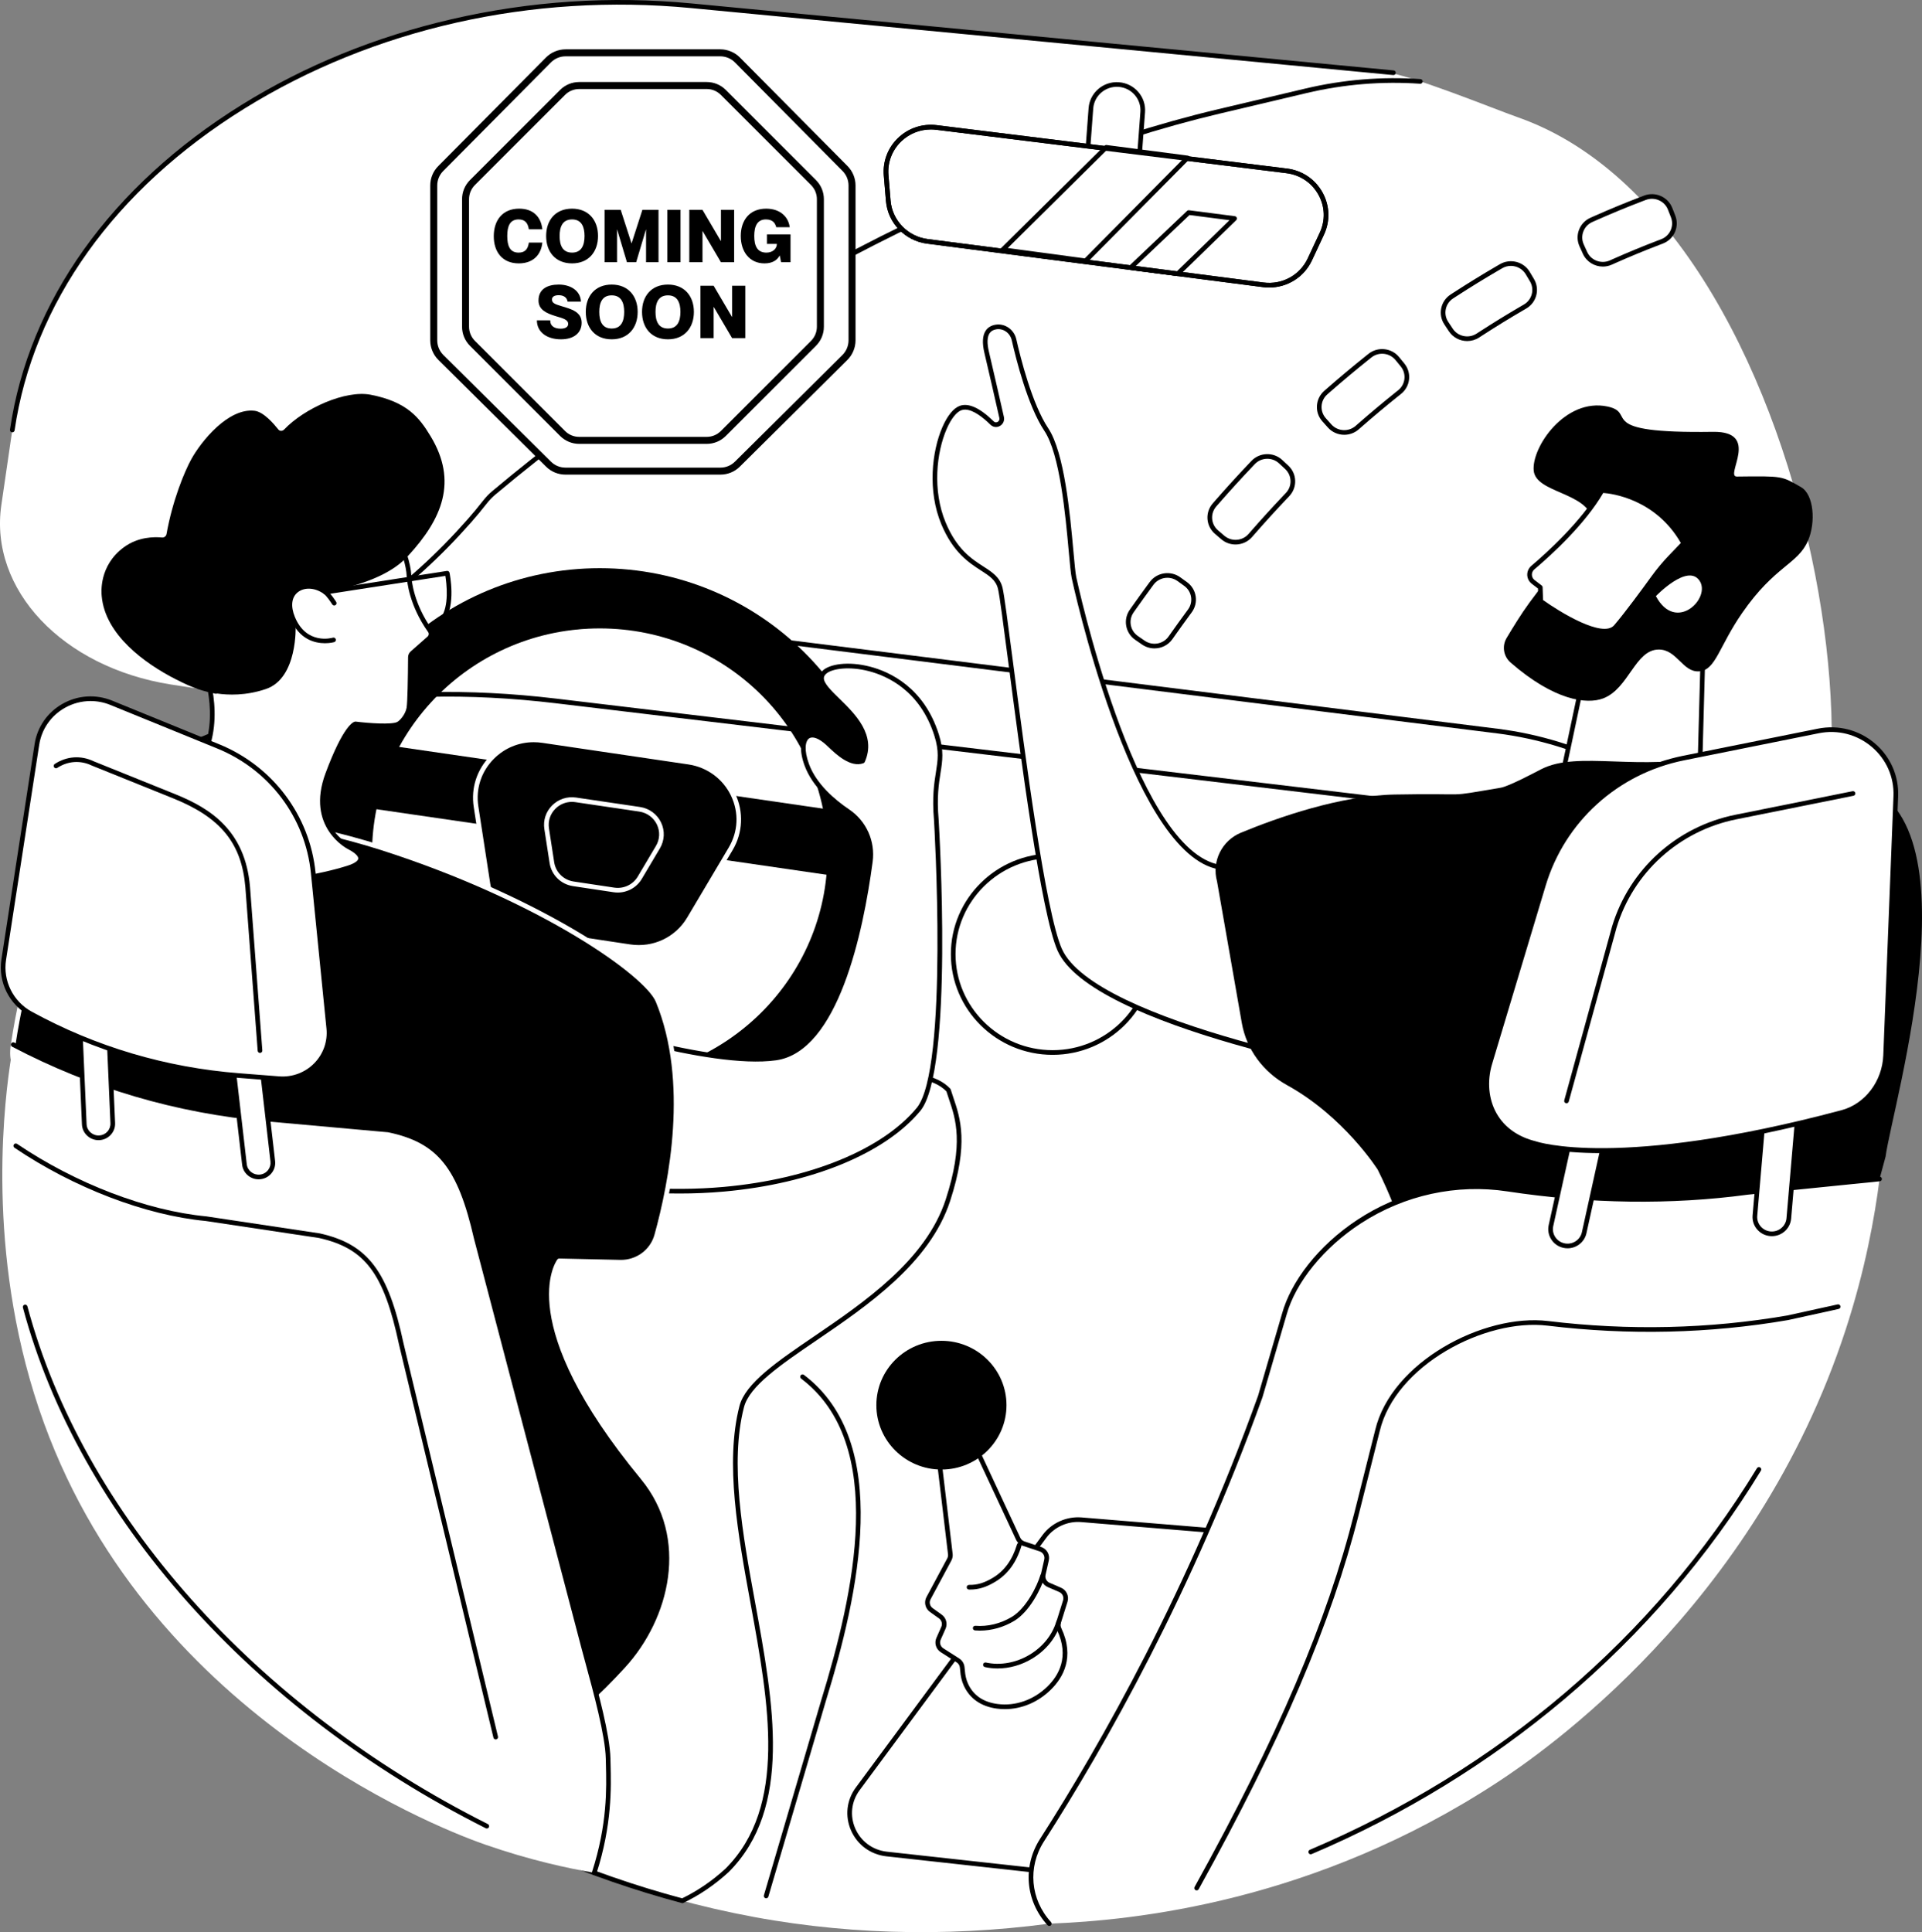 <svg width="1114" height="1120" viewBox="0 0 1114 1120" fill="none" xmlns="http://www.w3.org/2000/svg">
<rect x="0" y="0" width="1114" height="1120" fill="#808080" stroke="none"/>
<path d="M1007.96 536.861L98.88 396.709C36.16 386.741 -6.361 341.659 0.782 292.702L7.122 249.241C29.55 95.513 210.316 -14.821 410.033 3.316L801.255 41.492C817.048 43.033 865.004 62.787 879.954 68.054C1066.16 133.644 1110.13 553.097 1007.96 536.861Z" fill="white"/>
<path d="M7.121 250.591C7.056 250.591 6.991 250.587 6.925 250.576C6.188 250.47 5.676 249.784 5.784 249.045C16.641 174.621 64.373 107.725 140.184 60.682C176.7 38.023 217.562 21.361 261.637 11.157C307.186 0.613 353.944 -2.479 400.602 1.972L807.77 40.816C808.512 40.885 809.057 41.545 808.986 42.287C808.916 43.028 808.275 43.591 807.514 43.503L400.347 4.66C308.249 -4.123 216.365 16.587 141.608 62.976C66.485 109.594 19.196 175.812 8.455 249.436C8.358 250.107 7.781 250.591 7.121 250.591Z" fill="black"/>
<path d="M1040.38 541.017C1030.71 541.017 1019.97 540.136 1007.75 538.194L229.31 418.184C215.881 416.113 205.158 407.22 200.628 394.392C196.124 381.639 198.858 368.071 207.943 358.094L208.928 357.017C210.618 355.168 212.609 353.438 214.842 351.876C234.702 337.981 253.114 321.295 271.13 300.867C274.123 297.47 277.062 293.93 279.861 290.344C281.543 288.188 283.364 286.281 285.275 284.679C343.467 235.848 411.426 189.954 481.802 151.953C558.515 110.532 636.082 79.868 706.113 63.277C723.623 59.13 740.458 55.144 756.651 51.316C778.57 46.134 801.003 44.295 823.331 45.843C824.074 45.896 824.636 46.541 824.585 47.284C824.532 48.028 823.879 48.594 823.143 48.537C801.088 47.006 778.926 48.824 757.273 53.944C741.081 57.772 724.245 61.757 706.736 65.904C572.198 97.776 411.367 182.399 287.01 286.746C285.245 288.228 283.555 289.997 281.988 292.004C279.156 295.633 276.185 299.216 273.155 302.652C254.995 323.243 236.427 340.069 216.39 354.088C214.318 355.537 212.478 357.135 210.92 358.839L209.94 359.911C201.534 369.14 199.005 381.693 203.173 393.493C207.368 405.365 217.291 413.599 229.721 415.515L1008.17 535.527C1050.66 542.28 1074.98 536.02 1098.43 524.544C1099.1 524.214 1099.91 524.493 1100.24 525.164C1100.56 525.834 1100.29 526.642 1099.62 526.97C1082.47 535.359 1064.88 541.017 1040.38 541.017Z" fill="black"/>
<path d="M708.726 311.526L705.091 308.414C700.37 304.374 699.855 297.311 703.939 292.641L705.511 290.843C711.746 283.713 718.187 276.639 724.653 269.82L726.296 268.086C730.567 263.582 737.72 263.355 742.273 267.581L745.777 270.833C750.33 275.059 750.558 282.136 746.287 286.641L744.643 288.375C738.427 294.931 732.236 301.732 726.24 308.588L724.668 310.386C720.584 315.056 713.446 315.567 708.726 311.526ZM770.652 246.891L767.47 243.33C763.334 238.703 763.773 231.635 768.449 227.544L770.249 225.969C777.399 219.712 784.756 213.552 792.113 207.658L793.98 206.162C798.832 202.277 805.949 203.018 809.877 207.818L812.9 211.515C816.828 216.315 816.079 223.357 811.227 227.243L809.36 228.739C802.31 234.385 795.26 240.288 788.406 246.285L786.607 247.86C781.931 251.951 774.788 251.518 770.652 246.891ZM840.914 191.27L838.282 187.292C834.862 182.125 836.324 175.194 841.546 171.81L843.557 170.507C851.562 165.321 859.762 160.278 867.928 155.517L869.998 154.31C875.376 151.174 882.305 152.946 885.474 158.267L887.913 162.364C891.082 167.685 889.292 174.541 883.914 177.676L881.843 178.882C874.048 183.427 866.217 188.244 858.571 193.197L856.561 194.498C851.339 197.883 844.334 196.437 840.914 191.27ZM918.69 146.559L916.721 142.222C914.164 136.587 916.707 129.968 922.402 127.438L924.594 126.465C933.406 122.548 942.342 118.855 951.157 115.488L953.398 114.631C959.22 112.406 965.764 115.273 968.013 121.034L969.744 125.47C971.993 131.232 969.096 137.706 963.273 139.931L961.031 140.788C952.672 143.981 944.191 147.486 935.823 151.204L933.632 152.178C927.938 154.709 921.248 152.193 918.69 146.559Z" fill="white"/>
<path d="M716.113 315.596C713.181 315.596 710.235 314.595 707.848 312.551L704.214 309.441C701.652 307.248 700.109 304.198 699.867 300.853C699.626 297.514 700.712 294.282 702.924 291.751L704.495 289.954C710.756 282.795 717.209 275.708 723.674 268.89L725.318 267.157C730.091 262.127 738.106 261.872 743.193 266.59L746.697 269.844C749.165 272.136 750.584 275.243 750.692 278.594C750.799 281.942 749.582 285.129 747.268 287.571L745.625 289.303C739.428 295.839 733.249 302.626 727.258 309.476L725.686 311.275C723.189 314.131 719.66 315.596 716.113 315.596ZM734.545 265.907C731.887 265.907 729.236 266.95 727.278 269.015L725.634 270.749C719.193 277.541 712.765 284.601 706.529 291.732L704.957 293.529C703.224 295.513 702.373 298.044 702.561 300.657C702.751 303.277 703.962 305.668 705.971 307.389L709.605 310.499C713.757 314.054 720.062 313.608 723.653 309.497L725.225 307.699C731.24 300.821 737.444 294.007 743.666 287.445L745.309 285.713C747.123 283.798 748.077 281.3 747.993 278.679C747.909 276.056 746.796 273.621 744.859 271.824L741.356 268.57C739.437 266.789 736.988 265.907 734.545 265.907ZM779.128 252.009C775.628 252.009 772.143 250.584 769.647 247.792C769.647 247.791 769.646 247.791 769.646 247.791L766.464 244.229C764.224 241.724 763.103 238.502 763.309 235.161C763.513 231.813 765.024 228.748 767.563 226.527L769.363 224.952C776.503 218.703 783.872 212.53 791.27 206.606L793.138 205.109C798.555 200.768 806.534 201.599 810.923 206.964L813.947 210.659C816.074 213.259 817.052 216.523 816.701 219.851C816.351 223.188 814.706 226.187 812.073 228.297L810.206 229.792C803.159 235.437 796.124 241.329 789.297 247.302L787.497 248.876C785.097 250.976 782.107 252.009 779.128 252.009ZM771.659 245.991C775.3 250.06 781.605 250.442 785.72 246.843L787.519 245.268C794.375 239.27 801.44 233.353 808.518 227.685L810.385 226.19C812.452 224.535 813.741 222.182 814.015 219.568C814.29 216.964 813.523 214.407 811.857 212.37L808.833 208.675C805.376 204.451 799.094 203.797 794.826 207.216L792.958 208.713C785.592 214.614 778.252 220.761 771.14 226.986L769.341 228.561C767.349 230.303 766.165 232.705 766.005 235.327C765.844 237.943 766.722 240.467 768.478 242.431L771.659 245.991ZM850.392 197.672C846.265 197.673 842.216 195.68 839.79 192.014L837.157 188.037C835.307 185.243 834.666 181.901 835.348 178.629C836.034 175.339 837.975 172.516 840.813 170.677L842.824 169.374C850.853 164.173 859.07 159.119 867.249 154.349L869.32 153.142C875.327 149.639 883.095 151.63 886.636 157.575L889.075 161.672C890.788 164.548 891.271 167.913 890.435 171.148C889.593 174.405 887.519 177.137 884.596 178.842L882.526 180.048C874.762 184.574 866.95 189.379 859.307 194.33L857.297 195.632C855.166 197.013 852.766 197.672 850.392 197.672ZM875.723 154.114C874.004 154.114 872.265 154.553 870.68 155.477L868.61 156.684C860.466 161.431 852.285 166.464 844.292 171.641L842.281 172.944C840.053 174.388 838.529 176.603 837.991 179.182C837.457 181.743 837.96 184.359 839.41 186.548L842.041 190.525C845.048 195.069 851.23 196.342 855.827 193.368L857.837 192.066C865.515 187.091 873.365 182.264 881.164 177.717L883.234 176.511C885.531 175.171 887.16 173.027 887.819 170.474C888.475 167.942 888.097 165.308 886.754 163.056L884.315 158.959C882.462 155.846 879.135 154.114 875.723 154.114ZM929.025 154.509C924.192 154.509 919.569 151.755 917.463 147.116L915.495 142.779C914.113 139.738 914.006 136.346 915.193 133.225C916.389 130.076 918.756 127.582 921.856 126.204L924.047 125.23C932.888 121.301 941.848 117.598 950.677 114.225L952.918 113.37C959.421 110.885 966.759 114.103 969.273 120.544L971.005 124.978C972.218 128.088 972.141 131.481 970.79 134.533C969.426 137.616 966.928 139.98 963.758 141.193L961.515 142.05C953.199 145.226 944.74 148.721 936.374 152.438L934.183 153.412C932.507 154.156 930.751 154.509 929.025 154.509ZM919.921 146.001C922.171 150.952 928.077 153.174 933.086 150.944L935.276 149.97C943.686 146.234 952.19 142.72 960.551 139.527L962.792 138.669C965.286 137.717 967.249 135.859 968.322 133.439C969.379 131.05 969.438 128.394 968.489 125.961L966.757 121.526C964.78 116.459 959.001 113.931 953.882 115.893L951.64 116.749C942.857 120.105 933.942 123.789 925.144 127.699L922.953 128.673C920.516 129.755 918.655 131.714 917.717 134.185C916.788 136.627 916.873 139.284 917.953 141.664L919.921 146.001Z" fill="black"/>
<path d="M662.694 372.455L658.752 369.735C653.632 366.202 652.376 359.231 655.947 354.165L657.321 352.215C660.154 348.197 663.093 344.112 666.06 340.071L667.471 338.149C671.14 333.151 678.208 332.043 683.259 335.673L687.147 338.467C692.198 342.096 693.318 349.09 689.65 354.087L688.237 356.011C685.374 359.911 682.537 363.854 679.805 367.729L678.43 369.679C674.86 374.746 667.814 375.988 662.694 372.455Z" fill="white"/>
<path d="M669.144 375.811C666.648 375.811 664.128 375.084 661.93 373.567L657.987 370.847C655.206 368.929 653.35 366.05 652.76 362.743C652.174 359.452 652.915 356.129 654.847 353.387L656.221 351.437C659.039 347.44 661.983 343.348 664.975 339.273L666.387 337.349C670.485 331.765 678.41 330.523 684.049 334.574L687.938 337.371C690.681 339.341 692.48 342.253 693.007 345.569C693.532 348.872 692.726 352.182 690.74 354.886L689.328 356.81C686.489 360.678 683.657 364.614 680.911 368.507L679.537 370.457C677.08 373.943 673.142 375.811 669.144 375.811ZM663.464 371.344C667.966 374.455 674.188 373.359 677.33 368.902L678.703 366.952C681.459 363.044 684.301 359.095 687.151 355.213L688.564 353.289C690.118 351.17 690.75 348.579 690.34 345.993C689.927 343.394 688.514 341.111 686.361 339.565L682.472 336.768C678.027 333.576 671.789 334.553 668.562 338.948L667.15 340.872C664.169 344.934 661.234 349.012 658.427 352.994L657.053 354.944C655.539 357.091 654.959 359.694 655.418 362.271C655.881 364.862 657.338 367.119 659.521 368.625L663.464 371.344Z" fill="black"/>
<path d="M136.553 487.557C195.775 401.343 289.601 351.239 390.295 363.976L868.102 423.763C963.415 435.819 1043.89 513.515 1073.05 621.634C1073.05 621.634 102.186 537.59 136.553 487.557Z" fill="white"/>
<path d="M1073.05 622.983C1073.01 622.983 1072.97 622.982 1072.93 622.977C1070.65 622.78 841.994 602.917 613.368 577.151C479.079 562.018 371.074 547.837 292.352 535.006C192.122 518.668 140.621 504.848 134.911 492.756C133.957 490.74 134.139 488.678 135.436 486.791C197.335 396.68 292.682 350.268 390.459 362.635L868.264 422.422C964.147 434.551 1045.04 512.607 1074.35 621.28C1074.47 621.706 1074.37 622.161 1074.09 622.498C1073.83 622.808 1073.45 622.983 1073.05 622.983ZM136.549 487.557L137.662 488.322C136.911 489.416 136.812 490.46 137.353 491.604C143.996 505.667 232.024 531.457 613.672 574.469C831.102 598.973 1048.56 618.136 1071.24 620.12C1041.8 513.484 962.169 437.024 867.929 425.103L390.124 365.315C293.355 353.067 198.977 399.06 137.662 488.322L136.549 487.557Z" fill="black"/>
<path d="M991.107 522.623C944.047 494.058 891.224 474.154 842.298 468.316L322.193 406.263C215.625 393.548 129.696 412.539 67.63 454.943C66.396 456.622 65.162 458.33 63.93 460.102C-7.678 563.135 2.534 682.638 4.847 704.745C22.412 872.603 169.774 1017.48 342.153 1082.67L356.355 1089.76C386.706 1100.21 417.702 1108.12 448.778 1113.13C687.618 1151.62 955.282 1023.88 1057.01 777.809C1069.53 747.529 1080.37 715.829 1089.4 683.34C1084.77 618.956 1049.74 558.211 991.107 522.623Z" fill="white"/>
<path d="M991.107 523.972C990.868 523.972 990.627 523.909 990.408 523.776C942.235 494.538 889.578 475.317 842.14 469.657L322.035 407.604C220.366 395.468 132.735 412.184 68.583 455.928C67.4 457.538 66.219 459.175 65.04 460.872C64.614 461.485 63.771 461.637 63.161 461.211C62.548 460.785 62.396 459.943 62.822 459.332C64.06 457.549 65.302 455.832 66.543 454.143C66.633 454.021 66.744 453.915 66.869 453.829C131.587 409.615 219.936 392.703 322.354 404.923L842.459 466.976C890.274 472.681 943.314 492.033 991.808 521.469C992.446 521.855 992.649 522.686 992.261 523.322C992.009 523.742 991.563 523.972 991.107 523.972Z" fill="black"/>
<path d="M444.052 1100.26C443.926 1100.26 443.798 1100.24 443.67 1100.2C442.956 1099.99 442.546 1099.24 442.757 1098.52L475.96 985.546C494.999 923.654 514.501 837 464.336 799.039C463.741 798.588 463.623 797.741 464.073 797.146C464.524 796.552 465.368 796.436 465.965 796.884C517.48 835.87 497.817 923.672 478.546 986.324L445.347 1099.29C445.174 1099.88 444.636 1100.26 444.052 1100.26Z" fill="black"/>
<path d="M610.092 610.033C641.911 610.033 667.704 584.512 667.704 553.031C667.704 521.549 641.911 496.028 610.092 496.028C578.274 496.028 552.48 521.549 552.48 553.031C552.48 584.512 578.274 610.033 610.092 610.033Z" fill="white"/>
<path d="M610.093 611.384C577.582 611.384 551.131 585.207 551.131 553.031C551.131 520.854 577.582 494.678 610.093 494.678C642.604 494.678 669.055 520.854 669.055 553.031C669.055 585.207 642.604 611.384 610.093 611.384ZM610.093 497.378C579.07 497.378 553.831 522.345 553.831 553.031C553.831 583.717 579.07 608.683 610.093 608.683C641.115 608.683 666.355 583.717 666.355 553.031C666.355 522.345 641.115 497.378 610.093 497.378Z" fill="black"/>
<path d="M658.113 121.405L628.086 119.212L632.298 62.765C632.91 54.561 640.128 48.401 648.42 49.007C656.711 49.612 662.937 56.754 662.325 64.958L658.113 121.405Z" fill="white"/>
<path d="M658.115 122.756C658.082 122.756 658.049 122.755 658.014 122.753L627.987 120.559C627.63 120.532 627.298 120.366 627.064 120.095C626.829 119.823 626.714 119.47 626.74 119.113L630.952 62.666C631.616 53.734 639.49 46.986 648.519 47.662C652.918 47.983 656.92 49.989 659.785 53.311C662.613 56.589 663.992 60.761 663.671 65.059L659.46 121.507C659.407 122.216 658.815 122.756 658.115 122.756ZM629.533 117.963L656.868 119.961L660.979 64.858C661.245 61.279 660.095 57.804 657.74 55.074C655.346 52.298 652.002 50.623 648.322 50.353C640.78 49.804 634.198 55.417 633.644 62.865L629.533 117.963Z" fill="black"/>
<path d="M732.168 165.085L537.44 139.887C525.269 138.312 515.858 128.549 514.844 116.445L513.601 101.604C512.234 85.282 526.391 71.85 542.815 73.885L745.743 99.024C763.249 101.193 773.566 119.582 766.167 135.428L759.21 150.329C754.428 160.571 743.474 166.548 732.168 165.085Z" fill="white"/>
<path d="M735.613 166.658C734.417 166.658 733.209 166.581 731.997 166.425L537.269 141.226C524.556 139.581 514.56 129.208 513.501 116.558L512.257 101.716C511.577 93.594 514.574 85.679 520.481 80.005C526.482 74.237 534.688 71.516 542.983 72.547L745.911 97.685C754.748 98.78 762.272 103.843 766.552 111.578C770.772 119.205 771.078 128.107 767.392 136L760.436 150.901C755.89 160.633 746.201 166.658 735.613 166.658ZM539.538 75.032C533.144 75.032 527.012 77.472 522.353 81.95C517.035 87.061 514.337 94.183 514.947 101.492L516.191 116.334C517.145 127.722 526.155 137.065 537.614 138.547L732.342 163.745C743.132 165.149 753.431 159.519 757.988 149.758L764.945 134.857C768.261 127.755 767.985 119.746 764.189 112.884C760.332 105.915 753.549 101.352 745.578 100.364L542.651 75.225C541.611 75.096 540.57 75.032 539.538 75.032Z" fill="black"/>
<path d="M688.259 91.528L641.187 85.39L581.223 144.72L629.188 151.191L688.259 91.528Z" fill="white"/>
<path d="M629.189 152.541C629.129 152.541 629.069 152.537 629.008 152.53L581.043 146.06C580.532 145.991 580.106 145.638 579.943 145.15C579.78 144.662 579.908 144.124 580.274 143.761L640.238 84.431C640.535 84.138 640.951 84.001 641.362 84.053L688.435 90.191C688.944 90.257 689.371 90.606 689.538 91.091C689.704 91.577 689.581 92.115 689.22 92.479L630.149 152.141C629.893 152.399 629.546 152.541 629.189 152.541ZM584.125 143.75L628.702 149.763L685.383 92.514L641.668 86.814L584.125 143.75Z" fill="black"/>
<path d="M655.324 155.141L682.623 158.673L715.558 126.645L688.963 123.209L655.324 155.141Z" fill="white"/>
<path d="M682.624 160.024C682.566 160.024 682.508 160.02 682.451 160.014L655.152 156.481C654.635 156.413 654.203 156.055 654.041 155.56C653.88 155.065 654.017 154.52 654.396 154.161L688.035 122.229C688.329 121.95 688.734 121.822 689.137 121.869L715.732 125.306C716.246 125.373 716.676 125.727 716.84 126.218C717.004 126.71 716.872 127.252 716.5 127.613L683.566 159.642C683.312 159.888 682.973 160.024 682.624 160.024ZM658.313 154.166L682.151 157.251L712.613 127.626L689.428 124.629L658.313 154.166Z" fill="black"/>
<path d="M735.613 166.658C734.417 166.658 733.209 166.581 731.997 166.425L537.269 141.226C524.556 139.581 514.56 129.208 513.501 116.558L512.257 101.716C511.577 93.594 514.574 85.679 520.481 80.005C526.482 74.237 534.688 71.516 542.983 72.547L745.911 97.685C754.748 98.78 762.272 103.843 766.552 111.578C770.772 119.205 771.078 128.107 767.392 136L760.436 150.901C755.89 160.633 746.201 166.658 735.613 166.658ZM539.538 75.032C533.144 75.032 527.012 77.472 522.353 81.95C517.035 87.061 514.337 94.183 514.947 101.492L516.191 116.334C517.145 127.722 526.155 137.065 537.614 138.547L732.342 163.745C743.132 165.149 753.431 159.519 757.988 149.758L764.945 134.857C768.261 127.755 767.985 119.746 764.189 112.884C760.332 105.915 753.549 101.352 745.578 100.364L542.651 75.225C541.611 75.096 540.57 75.032 539.538 75.032Z" fill="black"/>
<path d="M598.17 1085.06C597.231 1085.06 596.285 1085.01 595.337 1084.9L513.808 1075.94C504.614 1074.93 496.931 1069.3 493.253 1060.9C489.625 1052.6 490.68 1043.29 496.076 1036L604.248 889.737C609.45 882.705 618.142 878.8 626.904 879.509L702.977 885.783C712.171 886.542 719.998 891.932 723.916 900.203C727.779 908.358 727.023 917.67 721.89 925.111L619.175 1074.06C614.391 1081 606.526 1085.06 598.17 1085.06ZM595.633 1082.22C604.022 1083.15 612.195 1079.43 616.952 1072.53L719.668 923.579C724.246 916.939 724.921 908.634 721.476 901.359C717.976 893.969 710.977 889.153 702.756 888.475L626.683 882.201C618.838 881.544 611.068 885.056 606.419 891.343L498.247 1037.6C493.433 1044.11 492.492 1052.42 495.729 1059.82C499.014 1067.33 505.882 1072.35 514.104 1073.25L595.633 1082.22Z" fill="black"/>
<path d="M578.086 988.994C571.148 988.101 563.682 984.951 559.801 976.346C558.644 973.781 558.084 970.992 557.877 968.191L557.684 966.346C557.515 964.728 556.612 963.273 555.231 962.39L546.013 956.498C543.777 955.069 542.919 952.245 543.988 949.833L546.819 943.448C547.845 941.133 547.1 938.422 545.029 936.941L539.78 933.187C537.585 931.617 536.897 928.685 538.168 926.318L550.215 903.879C550.733 902.915 550.941 901.817 550.812 900.733L542.662 832.283L559.327 825.813L590.145 891.855C590.772 893.195 591.928 894.222 593.343 894.693L603 897.904C605.634 898.779 607.173 901.483 606.566 904.165L604.672 912.532C604.104 915.041 605.415 917.595 607.796 918.624L614.418 921.484C616.949 922.577 618.246 925.378 617.431 927.988L613.587 940.299C613.18 941.603 613.322 942.998 613.902 944.235C620.704 958.716 616.531 970.185 608.009 978.492C599.977 986.322 589.269 990.431 578.086 988.994Z" fill="white"/>
<path d="M582.426 990.621C580.924 990.621 579.418 990.525 577.914 990.332C568.689 989.147 562 984.502 558.573 976.9C557.443 974.397 556.776 971.581 556.533 968.289L556.345 966.485C556.217 965.271 555.547 964.192 554.508 963.528L545.289 957.635C542.475 955.835 541.409 952.324 542.757 949.286L545.588 942.9C546.348 941.184 545.784 939.14 544.247 938.04L538.999 934.285C536.264 932.331 535.398 928.631 536.983 925.679L549.029 903.24C549.417 902.516 549.571 901.704 549.474 900.892L541.325 832.442C541.252 831.83 541.603 831.247 542.177 831.023L558.841 824.553C559.507 824.3 560.253 824.595 560.554 825.242L591.374 891.282C591.84 892.283 592.714 893.058 593.774 893.41L603.43 896.621C606.733 897.72 608.65 901.09 607.888 904.463L605.994 912.828C605.57 914.699 606.555 916.615 608.336 917.383L614.959 920.243C618.129 921.612 619.748 925.114 618.725 928.39L614.88 940.7C614.587 941.641 614.675 942.692 615.13 943.659C623.06 960.543 616.149 972.446 608.956 979.457C601.546 986.679 592.075 990.621 582.426 990.621ZM544.13 833.162L552.155 900.573C552.318 901.936 552.059 903.301 551.409 904.516L539.36 926.956C538.416 928.715 538.936 930.921 540.568 932.088L545.818 935.843C548.392 937.684 549.333 941.112 548.055 943.995L545.224 950.38C544.421 952.191 545.061 954.285 546.742 955.359L555.962 961.252C557.697 962.361 558.815 964.166 559.029 966.204L559.222 968.051C559.446 971.061 560.037 973.58 561.034 975.79C564.1 982.587 569.895 986.579 578.26 987.653C588.593 988.985 599.1 985.292 607.07 977.525C613.635 971.125 619.939 960.254 612.684 944.808C611.942 943.229 611.805 941.484 612.302 939.897L616.147 927.587C616.757 925.634 615.785 923.543 613.887 922.723L607.265 919.863C604.291 918.579 602.648 915.369 603.359 912.233L605.253 903.868C605.708 901.857 604.558 899.843 602.577 899.186L592.921 895.975C591.161 895.388 589.704 894.094 588.926 892.425L558.64 827.529L544.13 833.162Z" fill="black"/>
<path d="M545.655 851.754C566.481 851.754 583.365 835.05 583.365 814.444C583.365 793.838 566.481 777.133 545.655 777.133C524.828 777.133 507.945 793.838 507.945 814.444C507.945 835.05 524.828 851.754 545.655 851.754Z" fill="black"/>
<path d="M578.222 967.036C575.724 967.036 573.251 966.775 570.851 966.242C570.123 966.08 569.664 965.359 569.825 964.631C569.987 963.903 570.712 963.451 571.436 963.605C579.713 965.441 588.962 963.783 596.811 959.052C604.422 954.465 609.909 947.624 612.262 939.79C612.475 939.077 613.22 938.671 613.944 938.886C614.657 939.101 615.062 939.853 614.848 940.568C612.302 949.046 606.391 956.431 598.207 961.365C592.032 965.086 585.037 967.036 578.222 967.036Z" fill="black"/>
<path d="M567.927 945.119C566.986 945.119 566.05 945.082 565.116 945.007C564.374 944.947 563.82 944.295 563.879 943.551C563.94 942.809 564.572 942.265 565.335 942.314C572.463 942.897 579.997 941.053 586.504 937.13C594.728 932.173 601.016 919.602 603.047 912.842C603.262 912.129 604.004 911.723 604.73 911.938C605.443 912.153 605.848 912.906 605.634 913.62C603.486 920.764 596.772 934.093 587.899 939.443C581.757 943.145 574.762 945.119 567.927 945.119Z" fill="black"/>
<path d="M562.197 921.316C562.007 921.316 561.816 921.315 561.624 921.31C560.879 921.294 560.286 920.679 560.301 919.932C560.317 919.187 560.96 918.618 561.679 918.61C566.383 918.711 570.533 917.472 575.489 914.483C582.21 910.433 586.789 904.096 589.488 895.109C589.703 894.397 590.445 893.992 591.17 894.204C591.884 894.419 592.288 895.172 592.075 895.886C589.173 905.544 584.204 912.384 576.883 916.795C571.655 919.947 567.227 921.316 562.197 921.316Z" fill="black"/>
<path d="M816.838 491.505C816.838 491.505 738.246 510.801 704.606 502.099C657.269 489.853 624.609 345.302 622.479 334.754C620.349 324.206 618.712 267.364 606.423 248.953C597.106 234.995 590.431 208.785 587.746 196.924C586.671 192.175 582.132 188.754 577.277 189.53C573.007 190.212 569.364 193.545 571.865 204.151C574.758 216.417 578.177 231.442 580.547 241.932C581.293 245.235 577.401 247.529 575.026 245.201C569.496 239.777 562.279 234.462 556.692 236.523C546.194 240.396 535.287 275.644 546.859 303.376C558.431 331.107 576.491 327.818 579.741 340.898C582.99 353.977 600.833 520.078 614.169 550.395C633.347 593.993 797.195 624.018 824.031 627.395C850.867 630.77 816.838 491.505 816.838 491.505Z" fill="white"/>
<path d="M824.985 628.805C824.619 628.805 824.244 628.782 823.862 628.733C794.791 625.075 632.399 595.189 612.933 550.937C603.369 529.195 591.498 438.122 584.405 383.708C581.581 362.039 579.35 344.924 578.429 341.223C577.18 336.196 573.544 333.853 568.511 330.611C561.728 326.241 552.44 320.256 545.612 303.895C537.52 284.503 540.097 261.597 546.242 247.5C549.11 240.922 552.654 236.573 556.225 235.256C561.329 233.377 567.973 236.393 575.971 244.237C576.914 245.16 577.934 244.704 578.223 244.543C578.88 244.176 579.489 243.377 579.229 242.23C576.879 231.828 573.467 216.831 570.549 204.46C569.202 198.743 569.464 194.431 571.332 191.642C572.592 189.764 574.519 188.603 577.062 188.197C582.517 187.327 587.795 191.028 589.062 196.627C591.521 207.493 598.246 234.273 607.546 248.203C616.961 262.31 620.209 298.061 622.148 319.421C622.784 326.41 623.285 331.929 623.802 334.488C624.112 336.021 656.929 488.371 704.943 500.792C737.871 509.305 815.733 490.388 816.516 490.196C816.86 490.111 817.232 490.167 817.538 490.352C817.844 490.538 818.064 490.838 818.15 491.186C819.317 495.962 846.551 608.37 830.683 626.167C829.117 627.921 827.206 628.805 824.985 628.805ZM559.351 237.414C558.591 237.414 557.857 237.533 557.159 237.79C554.328 238.834 551.252 242.766 548.718 248.58C542.803 262.151 540.318 284.198 548.105 302.856C554.608 318.44 563.129 323.929 569.974 328.34C575.11 331.649 579.544 334.506 581.052 340.572C582.007 344.422 584.137 360.754 587.084 383.359C594.159 437.629 605.998 528.462 615.405 549.851C634.323 592.853 799.874 622.992 824.201 626.054C825.992 626.282 827.457 625.729 828.668 624.368C842.732 608.594 818.895 505.973 815.841 493.135C805.059 495.706 735.856 511.575 704.269 503.404C654.689 490.578 621.47 336.57 621.156 335.021C620.611 332.319 620.104 326.734 619.461 319.663C617.544 298.559 614.335 263.237 605.301 249.702C595.752 235.395 588.923 208.234 586.429 197.222C585.476 193.008 581.551 190.226 577.489 190.862C575.693 191.15 574.413 191.896 573.577 193.145C572.144 195.285 572.01 198.882 573.18 203.84C576.1 216.222 579.514 231.226 581.865 241.633C582.342 243.743 581.408 245.86 579.541 246.9C577.717 247.92 575.575 247.629 574.081 246.164C569.824 241.99 564.079 237.414 559.351 237.414Z" fill="black"/>
<path d="M984.831 461.124L987.756 352.715L921.802 373.02L906.288 446.274C904.05 460.962 914.926 471.458 914.926 471.458C928.175 485.664 950.151 487.709 967.933 479.818L972.052 477.991C978.94 474.934 983.768 468.562 984.831 461.124Z" fill="white"/>
<path d="M946.479 485.81C933.943 485.81 922.15 481.183 913.939 472.379C913.525 471.982 902.637 461.275 904.954 446.07L920.482 372.74C920.584 372.261 920.937 371.874 921.406 371.729L987.361 351.424C987.779 351.299 988.228 351.378 988.574 351.64C988.921 351.903 989.12 352.316 989.108 352.751L986.182 461.16C986.181 461.211 986.175 461.262 986.169 461.314C985.033 469.262 979.961 475.958 972.599 479.224L968.481 481.052C961.27 484.253 953.749 485.81 946.479 485.81ZM922.96 374.076L907.61 446.553C905.521 460.273 915.761 470.387 915.866 470.488C927.911 483.401 949.078 486.707 967.388 478.584L971.505 476.757C977.986 473.881 982.46 467.997 983.485 461.007L986.358 354.558L922.96 374.076Z" fill="black"/>
<path d="M931.734 235.627C949.621 239.433 922.514 251.34 992.847 250.298C1020.86 249.883 999.434 276.295 1006.7 276.207C1033.53 275.881 1032.62 275.863 1043.88 282.341C1051.34 286.63 1052.5 302.742 1047.96 313.298C1041.95 327.231 1028.86 327.678 1009.72 355.354C996.274 374.791 994.5 388.349 984.943 389.109C975.28 389.877 972.027 376.419 961.408 376.467C947.667 376.53 944.129 399.111 929.194 404.798C919.78 408.383 900.823 406.06 875.515 383.993C871.415 380.417 870.457 374.424 873.254 369.756C876.838 363.775 881.407 356.243 886.379 349.41C910.073 316.845 925.381 312.2 923.259 301.508C920.007 285.124 890.224 285.87 888.946 272.792C887.619 259.209 907.245 230.418 931.734 235.627Z" fill="black"/>
<path d="M975.888 314.924L968.269 322.868C964.681 326.611 961.361 330.589 958.324 334.788C952.629 342.661 942.735 356.128 936.615 363.251C927.625 373.714 893.029 348.476 893.029 348.476L892.755 340.423L888.763 337.379C887.991 336.79 887.334 336.039 886.961 335.145C886.028 332.91 886.697 330.467 888.423 329.004C897.859 321.007 917.982 302.758 928.501 284.314C928.501 284.314 959.225 284.815 975.888 314.924Z" fill="white"/>
<path d="M929.996 367.135C916.78 367.135 895.176 351.715 892.233 349.567C891.897 349.323 891.692 348.937 891.679 348.522L891.428 341.108L887.944 338.452C886.921 337.67 886.151 336.706 885.716 335.664C884.584 332.953 885.323 329.862 887.551 327.974C895.988 320.824 916.752 302.191 927.328 283.646C927.573 283.217 928.059 282.97 928.524 282.964C928.839 282.97 960.223 283.829 977.069 314.269C977.355 314.787 977.272 315.431 976.862 315.858L969.243 323.802C965.708 327.489 962.402 331.452 959.418 335.579C953.946 343.144 943.842 356.911 937.639 364.13C935.809 366.262 933.139 367.135 929.996 367.135ZM894.355 347.77C904.105 354.778 929.006 370.028 935.59 362.372C941.729 355.225 951.784 341.526 957.23 333.997C960.288 329.769 963.674 325.711 967.295 321.933L974.22 314.713C959.523 289.103 934.025 286.056 929.258 285.709C918.762 303.693 899.773 321.158 889.298 330.034C887.97 331.159 887.532 333.004 888.208 334.626C888.462 335.231 888.936 335.813 889.583 336.306L893.575 339.349C893.897 339.594 894.092 339.971 894.105 340.376L894.355 347.77Z" fill="black"/>
<path d="M959.762 345.519C959.762 345.519 978.054 326.394 985.018 336.515C991.981 346.636 971.312 367.187 959.762 345.519Z" fill="white"/>
<path d="M1057.01 777.809C1071.19 743.519 1083.22 707.41 1092.89 670.39C1096.72 641.063 1149.83 464.752 1071.37 452.493C1047.86 448.819 1019.52 444.879 1008.02 439.506C1003.3 437.296 997.967 436.691 992.867 437.831C949.835 447.449 914.87 434.864 893.409 445.785C889.926 447.558 874.606 455.759 869.802 456.567C835.152 462.401 855.448 459.615 808.324 460.512C776.8 461.112 740.853 473.728 719.319 482.602C708.166 487.198 702.218 499.289 705.39 510.823L719.752 592.89C722.438 608.236 732.176 621.355 745.932 628.924C779.057 647.153 798.565 677.984 798.569 677.992C826.717 734.802 822.213 771.904 819.682 820.858C815.827 895.445 778.586 970.887 779.014 972.221C786.555 995.766 833.653 1000.78 888.454 997.844C960.462 941.858 1019.83 867.75 1057.01 777.809Z" fill="black"/>
<path d="M1089.4 683.341C1063.88 685.927 1038.36 688.514 1012.85 691.1C958.494 698.404 910.034 694.694 873.87 689.205C807.609 679.148 754.597 724.886 744.383 761.76L730.451 809.448C690.982 919.337 642 1007.22 603.949 1066.56C593.57 1082.75 596.604 1102.31 608.164 1114.95C656.786 1113.18 761.841 1102.57 868.056 1032.92C892.932 1016.6 1017.15 931.948 1069.81 770.534C1081.14 735.796 1086.57 705.422 1089.4 683.341Z" fill="white"/>
<path d="M608.163 1116.3C607.797 1116.3 607.432 1116.15 607.166 1115.86C594.357 1101.85 592.607 1081.75 602.811 1065.83C638.195 1010.65 688.841 921.297 729.178 808.992L743.084 761.382C753.229 724.76 805.704 677.485 874.072 687.87C921.644 695.089 968.274 695.727 1012.67 689.761L1089.26 681.997C1090.02 681.942 1090.67 682.464 1090.74 683.205C1090.82 683.946 1090.28 684.609 1089.53 684.685L1012.98 692.443C968.382 698.437 921.492 697.798 873.666 690.539C844.243 686.077 814.115 692.633 788.842 709.017C767.453 722.881 750.915 743.229 745.681 762.12L731.745 809.827C691.298 922.448 640.543 1011.99 605.084 1067.29C595.551 1082.16 597.188 1100.95 609.16 1114.04C609.662 1114.59 609.623 1115.44 609.074 1115.95C608.815 1116.18 608.488 1116.3 608.163 1116.3Z" fill="black"/>
<path d="M759.708 1074.75C759.183 1074.75 758.684 1074.44 758.466 1073.92C758.173 1073.24 758.493 1072.45 759.179 1072.15C868.903 1025.51 958.519 949.032 1018.34 850.988C1018.73 850.35 1019.56 850.15 1020.19 850.538C1020.83 850.926 1021.03 851.758 1020.64 852.394C990.282 902.159 951.875 946.777 906.491 985.01C862.842 1021.78 813.635 1051.94 760.237 1074.64C760.064 1074.71 759.885 1074.75 759.708 1074.75Z" fill="black"/>
<path d="M693.568 1095.68C693.347 1095.68 693.123 1095.63 692.915 1095.51C692.263 1095.15 692.027 1094.33 692.388 1093.68C740.59 1006.61 769.135 939.792 784.944 877.019L797.074 828.851C806.414 789.436 859.982 761.163 897.3 765.68C944.019 771.334 990.638 770.251 1035.86 762.47L1065.11 756.039C1065.84 755.883 1066.56 756.339 1066.72 757.068C1066.88 757.796 1066.42 758.517 1065.69 758.677L1036.38 765.12C990.837 772.959 943.956 774.044 896.976 768.362C860.759 763.989 808.743 791.325 799.697 829.492L787.563 877.678C771.694 940.687 743.071 1007.71 694.751 1094.99C694.505 1095.43 694.043 1095.68 693.568 1095.68Z" fill="black"/>
<path d="M906.471 721.943C901.157 720.796 897.79 715.604 898.949 710.347L918.744 620.597L937.985 624.752L918.19 714.502C917.031 719.759 911.784 723.09 906.471 721.943Z" fill="white"/>
<path d="M908.573 723.518C907.786 723.518 906.987 723.435 906.188 723.263C903.247 722.627 900.738 720.892 899.122 718.376C897.527 715.889 896.998 712.936 897.632 710.057L917.429 620.306C917.59 619.58 918.307 619.12 919.032 619.277L938.273 623.43C938.623 623.507 938.931 623.719 939.125 624.021C939.319 624.323 939.384 624.691 939.306 625.042L919.512 714.792C918.369 719.971 913.719 723.518 908.573 723.518ZM906.757 720.623C911.337 721.616 915.877 718.738 916.875 714.21L936.377 625.785L919.776 622.201L900.269 710.639C899.791 712.811 900.19 715.04 901.395 716.917C902.619 718.825 904.524 720.14 906.757 720.623Z" fill="black"/>
<path d="M1026.14 715.095C1020.72 714.638 1016.7 709.922 1017.17 704.56L1025.05 613.03L1044.67 614.684L1036.79 706.215C1036.33 711.576 1031.56 715.552 1026.14 715.095Z" fill="white"/>
<path d="M1026.99 716.481C1026.67 716.481 1026.35 716.469 1026.03 716.44C1023.03 716.187 1020.32 714.787 1018.39 712.498C1016.48 710.238 1015.57 707.377 1015.82 704.444L1023.71 612.913C1023.77 612.172 1024.44 611.596 1025.17 611.684L1044.79 613.339C1045.15 613.368 1045.48 613.539 1045.71 613.814C1045.94 614.088 1046.05 614.443 1046.02 614.8L1038.14 706.331C1037.64 712.105 1032.74 716.481 1026.99 716.481ZM1026.26 713.75C1030.94 714.133 1035.05 710.709 1035.45 706.098L1043.21 615.915L1026.28 614.487L1018.51 704.675C1018.32 706.889 1019.01 709.048 1020.45 710.756C1021.92 712.494 1023.98 713.558 1026.26 713.75Z" fill="black"/>
<path d="M975.758 439.383L1053.88 423.669C1077.7 418.877 1099.76 437.434 1098.82 461.467L1092.92 611.627C1092.33 626.814 1082.49 640.832 1067.66 644.783C936.267 679.78 889.733 662.788 889.733 662.788C865.359 656.759 857.855 635.169 863.542 616.244L894.605 512.874C905.858 475.425 937.062 447.167 975.758 439.383Z" fill="white"/>
<path d="M928.164 668.36C902.208 668.361 890.677 664.558 889.338 664.082C878.4 661.361 870.019 655.362 865.099 646.735C860.05 637.878 859.01 626.623 862.245 615.856L893.309 512.485C904.73 474.476 936.219 445.959 975.489 438.059L1053.61 422.345C1065.47 419.964 1077.53 423.076 1086.7 430.888C1095.72 438.577 1100.63 449.741 1100.17 461.519L1094.27 611.679C1093.63 627.991 1082.83 642.139 1068.01 646.088C1001.03 663.927 956.188 668.36 928.164 668.36ZM976.022 440.707C937.733 448.409 907.029 476.21 895.896 513.263L864.833 616.634C861.808 626.697 862.761 637.181 867.447 645.397C871.999 653.385 879.819 658.946 890.055 661.479C890.101 661.49 890.148 661.504 890.193 661.521C890.655 661.689 938.06 677.906 1067.31 643.479C1081 639.833 1090.98 626.714 1091.57 611.575L1097.47 461.415C1097.9 450.471 1093.33 440.093 1084.95 432.946C1076.41 425.672 1065.18 422.775 1054.14 424.994L976.022 440.707Z" fill="black"/>
<path d="M907.959 639.461C907.84 639.461 907.719 639.445 907.6 639.412C906.881 639.214 906.458 638.472 906.656 637.753L934.341 537.049C944.291 503.933 971.702 479.109 1005.88 472.232L1073.76 458.579C1074.48 458.426 1075.2 458.906 1075.35 459.637C1075.5 460.369 1075.02 461.079 1074.29 461.227L1006.42 474.88C973.215 481.559 946.592 505.667 936.937 537.795L909.259 638.467C909.094 639.068 908.551 639.461 907.959 639.461Z" fill="black"/>
<path d="M347.674 329.328C255.295 329.297 180.383 403.367 180.352 494.768C180.32 586.169 255.182 660.29 347.56 660.321C439.938 660.352 514.851 586.282 514.883 494.881C514.915 403.48 440.052 329.359 347.674 329.328ZM347.572 625.421C274.674 625.396 215.599 566.907 215.624 494.78C215.649 422.654 274.764 364.204 347.662 364.228C420.56 364.253 479.635 422.743 479.611 494.869C479.585 566.996 420.47 625.445 347.572 625.421Z" fill="black"/>
<path d="M494.598 509.267L204.965 467.1L210.498 429.891L500.131 472.058L494.598 509.267Z" fill="black"/>
<path d="M365.052 548.718L311.303 540.629C296.609 538.418 285.076 527.011 282.835 512.473L275.908 467.512C272.462 445.147 291.886 425.872 314.5 429.214L399.228 441.739C423.022 445.257 435.677 471.462 423.495 491.987L399.445 532.512C392.41 544.366 378.788 550.785 365.052 548.718Z" fill="black"/>
<path d="M370.247 550.459C368.461 550.459 366.66 550.326 364.853 550.055L311.103 541.966C295.74 539.654 283.845 527.885 281.502 512.68L274.575 467.719C272.88 456.722 276.427 445.867 284.309 437.939C292.323 429.875 303.403 426.213 314.698 427.88L399.427 440.406C411.123 442.135 421.115 449.49 426.157 460.082C431.13 470.532 430.57 482.717 424.658 492.679L400.607 533.203C394.175 544.04 382.641 550.457 370.247 550.459ZM309.354 430.185C300.68 430.185 292.451 433.576 286.223 439.842C278.954 447.155 275.681 457.168 277.243 467.307L284.17 512.269C286.333 526.298 297.316 537.16 311.503 539.295L365.253 547.383C378.534 549.386 391.489 543.273 398.284 531.823L422.335 491.299C427.868 481.977 428.371 471.021 423.718 461.242C419.063 451.465 409.836 444.674 399.031 443.077L314.302 430.552C312.646 430.306 310.99 430.185 309.354 430.185Z" fill="white"/>
<path d="M358.069 517.322C357.252 517.322 356.426 517.262 355.598 517.137L332.116 513.603C325.073 512.543 319.619 507.148 318.545 500.173L315.519 480.53C314.741 475.484 316.368 470.505 319.983 466.867C323.656 463.173 328.723 461.494 333.91 462.257L370.927 467.729C376.289 468.521 380.87 471.893 383.181 476.75C385.464 481.544 385.207 487.135 382.494 491.706L371.986 509.411C369.036 514.38 363.75 517.322 358.069 517.322ZM331.467 464.777C327.879 464.777 324.475 466.181 321.899 468.771C318.894 471.793 317.541 475.93 318.187 480.119L321.213 499.762C322.108 505.561 326.65 510.05 332.516 510.931L355.999 514.465C361.489 515.287 366.852 512.767 369.662 508.032L380.17 490.327C382.457 486.477 382.665 481.951 380.743 477.911C378.819 473.869 375.002 471.061 370.531 470.401L333.515 464.928C332.829 464.827 332.144 464.777 331.467 464.777Z" fill="white"/>
<path d="M549.418 695.663C561.655 658.06 553.641 644.82 549.747 631.879C536.803 618.035 503.214 622.697 469.954 633.338C389.848 658.969 275.132 708.998 257.937 798.276C254.006 818.691 221.222 986.535 239.933 1035.11C288.465 1064.51 341.354 1087.28 395.499 1101.71C404.567 1097.38 413.303 1091.54 421.47 1084.03C483.268 1022.05 409.411 895.193 429.889 815.313C437.683 784.907 529.435 757.067 549.418 695.663Z" fill="white"/>
<path d="M395.502 1103.06C395.386 1103.06 395.269 1103.05 395.154 1103.01C340.961 1088.57 288.502 1066.11 239.235 1036.26C238.979 1036.1 238.783 1035.87 238.675 1035.59C221.902 992.051 245.502 855.619 256.428 798.983L256.614 798.02C264.311 758.053 292.236 721.982 339.615 690.811C373.359 668.61 417.073 648.841 469.545 632.053C493.181 624.492 535.156 614.293 550.736 630.957C550.879 631.109 550.983 631.29 551.044 631.489C551.52 633.073 552.059 634.66 552.614 636.298C556.603 648.059 561.569 662.694 550.705 696.079C538.975 732.122 502.61 756.884 473.39 776.78C452.44 791.046 434.347 803.365 431.199 815.647C422.893 848.047 430.425 889.235 437.71 929.067C448.392 987.47 459.438 1047.86 422.429 1084.98C414.369 1092.39 405.52 1098.42 396.085 1102.93C395.902 1103.02 395.702 1103.06 395.502 1103.06ZM241.032 1034.19C289.818 1063.7 341.738 1085.93 395.367 1100.28C404.393 1095.9 412.866 1090.11 420.559 1083.03C456.527 1046.96 445.611 987.273 435.055 929.552C427.717 889.434 420.13 847.951 428.583 814.977C431.985 801.708 450.468 789.123 471.87 774.548C500.75 754.884 536.692 730.41 548.136 695.244C558.723 662.713 553.918 648.547 550.057 637.166C549.527 635.605 549.013 634.088 548.551 632.576C533.803 617.319 493.284 627.294 470.368 634.624C418.13 651.337 374.638 671 341.098 693.067C294.353 723.823 266.82 759.306 259.266 798.531L259.08 799.494C248.235 855.717 224.828 990.837 241.032 1034.19Z" fill="black"/>
<path d="M542.886 426.146C529.593 383.824 486.104 381.821 477.821 389.625C467.202 399.632 511.419 415.414 499.989 441.089C492.423 443.866 483.516 434.166 479.7 430.696C468.435 420.452 462.132 428.452 467.644 443.364C471.952 455.021 482.414 464.178 491.423 470.266C500.981 476.724 505.971 487.991 504.455 499.344C499.598 535.726 485.462 608.226 449.574 613.228C408.551 618.945 317.415 587.399 317.415 587.399L282.172 672.778C282.172 672.778 348.251 695.737 419.617 689.28C464.044 685.261 509.68 670.381 532.369 643.009C551.543 619.878 542.694 475.219 542.694 475.219C540.281 447.396 548.385 443.651 542.886 426.146Z" fill="white"/>
<path d="M393.83 691.763C333.488 691.764 282.311 674.256 281.73 674.053C281.379 673.932 281.094 673.67 280.941 673.331C280.789 672.992 280.783 672.606 280.924 672.262L316.166 586.883C316.44 586.222 317.177 585.891 317.856 586.122C318.763 586.436 409.131 617.499 449.389 611.891C484.96 606.932 498.812 531.407 503.118 499.165C504.58 488.207 499.809 477.563 490.667 471.385C482.09 465.588 470.913 456.103 466.377 443.833C463.21 435.261 463.631 428.322 467.478 425.728C469.356 424.46 473.562 423.289 480.608 429.697C481.037 430.087 481.529 430.554 482.075 431.072C485.978 434.78 493.139 441.59 498.991 439.992C504.631 426.386 493.562 415.576 484.645 406.868C479.129 401.482 474.773 397.228 474.811 393.049C474.825 391.415 475.527 389.933 476.895 388.644C480.779 384.985 491.46 383.045 504.363 386.414C515.534 389.331 535.561 398.318 544.175 425.742C547.152 435.219 546.26 440.855 545.129 447.989C544.139 454.244 542.905 462.027 544.039 475.104C544.405 481.065 552.702 620.597 533.408 643.872C512.944 668.559 470.452 686.038 419.738 690.625C411.001 691.415 402.321 691.762 393.83 691.763ZM283.974 671.953C293.763 675.128 354.83 693.786 419.496 687.935C469.508 683.411 511.315 666.294 531.33 642.148C549.949 619.688 541.436 476.744 541.347 475.303C540.187 461.931 541.449 453.967 542.463 447.567C543.58 440.517 544.386 435.423 541.6 426.551C533.375 400.368 514.313 391.801 503.682 389.025C492.285 386.052 482.053 387.494 478.747 390.608C477.913 391.395 477.52 392.178 477.511 393.072C477.484 396.099 481.879 400.392 486.533 404.936C495.66 413.848 508.16 426.056 501.225 441.637C501.076 441.971 500.799 442.231 500.456 442.356C492.948 445.117 484.663 437.254 480.216 433.029C479.686 432.526 479.208 432.072 478.793 431.695C474.704 427.977 471.042 426.582 468.989 427.965C466.759 429.468 465.872 434.669 468.913 442.896C473.198 454.493 483.93 463.573 492.179 469.148C502.177 475.902 507.395 487.541 505.795 499.522C500.347 540.33 485.822 609.539 449.761 614.565C410.973 619.977 329.541 592.951 318.179 589.088L283.974 671.953Z" fill="black"/>
<path d="M363.283 967.373C391.745 936.26 399.323 888.958 372.517 856.437C298.023 766.068 324.138 730.797 324.138 730.797L359.463 731.579C369.302 731.796 378.042 725.382 380.646 715.992C388.468 687.788 400.89 627.605 381.371 580.159C374.556 563.59 312.653 520.685 221.167 491.384C173.844 476.228 99.605 464.492 59.576 465.191C59.572 465.197 59.568 465.203 59.565 465.209C52.268 476.341 45.886 487.644 40.307 498.972L40.307 498.973C24.712 530.635 13.482 566.701 7.632 605.466C4.825 624.061 17.451 618.735 17.232 638.384C16.871 670.2 6.628 725.505 14.248 755.01C42.145 863.022 119.206 954.172 213.833 1018.36C216.858 1019.8 219.91 1021.23 223.021 1022.66C247.987 1018.9 286.656 1051.14 363.283 967.373Z" fill="black"/>
<path d="M262.622 1027.04C254.647 1027.04 247.628 1026.01 241.401 1025.1C234.465 1024.08 228.479 1023.2 223.221 1023.99C222.965 1024.03 222.697 1023.99 222.459 1023.88C219.34 1022.46 216.282 1021.02 213.252 1019.58C213.191 1019.55 213.131 1019.52 213.074 1019.48C109.937 949.516 38.862 855.714 12.941 755.348C7.796 735.429 10.704 703.852 13.268 675.992C14.55 662.058 15.761 648.898 15.881 638.369C15.983 629.282 13.258 625.907 10.624 622.644C7.745 619.077 4.768 615.389 6.295 605.266C12.114 566.718 23.148 530.755 39.094 498.376C44.876 486.638 51.379 475.236 58.423 464.487C58.429 464.478 58.434 464.47 58.439 464.462C58.684 464.086 59.104 463.849 59.552 463.841C100.722 463.149 174.898 475.148 221.578 490.1C310.21 518.484 375.109 561.384 382.619 579.644C401.975 626.693 390.506 685.492 381.947 716.353C379.177 726.345 369.981 733.136 359.433 732.93L324.878 732.165C322.134 737.011 305.777 773.352 373.558 855.58C386.576 871.372 392.252 891.081 389.968 912.576C387.827 932.733 378.703 952.517 364.279 968.285C319.009 1017.77 286.53 1027.04 262.622 1027.04ZM227.654 1020.99C231.973 1020.99 236.629 1021.67 241.795 1022.43C266.118 1026 302.884 1031.4 362.285 966.463C388.21 938.125 399.691 891.527 371.474 857.296C297.164 767.148 321.961 731.468 323.053 729.994C323.308 729.65 323.711 729.447 324.138 729.447C324.147 729.447 324.158 729.447 324.169 729.447L359.493 730.229C368.759 730.44 376.906 724.431 379.344 715.631C387.81 685.102 399.17 626.975 380.121 580.672C374.011 565.816 313.891 522.499 220.755 492.671C174.573 477.878 101.35 466.027 60.312 466.529C53.447 477.066 47.137 488.159 41.518 499.568C25.694 531.697 14.741 567.394 8.966 605.669C7.616 614.615 9.983 617.549 12.726 620.947C15.522 624.412 18.693 628.34 18.581 638.399C18.46 649.036 17.244 662.249 15.956 676.237C13.411 703.879 10.527 735.209 15.554 754.672C41.303 854.371 111.963 947.598 214.505 1017.18C217.377 1018.55 220.273 1019.91 223.222 1021.26C224.664 1021.07 226.138 1020.99 227.654 1020.99Z" fill="white"/>
<path d="M223.616 299.553C223.616 299.553 236.304 318.365 237.08 333.916C237.285 338.026 239.015 351.17 249.245 365.543C250.234 366.933 250.013 368.817 248.718 369.96L238.941 378.585C238.266 379.181 237.879 380.011 237.873 380.89C237.84 386.378 237.671 406.658 237.003 410.438C236.229 414.817 232.672 418.687 230.906 419.632C226.24 422.126 206.019 419.579 206.019 419.579C206.019 419.579 200.594 420.087 189.961 448.564C178.478 479.318 202.295 490.94 202.295 490.94C211.24 495.56 211.407 500.033 201.73 503.084C168.358 513.604 99.363 521.296 64.524 482.607C62.536 480.399 63.529 476.862 66.443 476.011C154.961 450.178 112.775 375.738 114.646 375.247C119.432 373.992 146.924 345.33 163.035 337.174C174.018 331.613 187.337 339.659 196.272 331.245L223.616 299.553Z" fill="white"/>
<path d="M144.246 512.962C115.026 512.963 83.746 505.971 63.522 483.511C62.276 482.127 61.835 480.233 62.344 478.442C62.856 476.64 64.248 475.246 66.066 474.716C91.092 467.412 107.903 455.467 116.03 439.216C127.994 415.288 117.786 388.129 114.431 379.205C113.255 376.076 113.01 375.425 113.404 374.663C113.58 374.324 113.934 374.039 114.303 373.941C115.959 373.507 122.488 367.717 128.801 362.118C139.488 352.644 152.784 340.852 162.426 335.969C167.729 333.284 173.391 333.575 178.871 333.851C185.019 334.162 190.84 334.462 195.297 330.31L222.594 298.67C222.868 298.352 223.272 298.184 223.696 298.204C224.116 298.229 224.501 298.449 224.736 298.796C225.262 299.578 237.642 318.102 238.429 333.848C238.556 336.393 239.73 349.843 250.346 364.758C251.733 366.709 251.418 369.379 249.611 370.971L239.835 379.596C239.445 379.942 239.227 380.404 239.224 380.897C239.189 386.904 239.018 406.805 238.333 410.672C237.514 415.308 233.798 419.616 231.543 420.821C226.828 423.345 209.366 421.35 206.163 420.956C205.263 421.412 200.228 424.928 191.226 449.035C180.299 478.305 201.96 489.273 202.887 489.727C208.145 492.442 210.571 495.105 210.332 497.886C210.1 500.584 207.419 502.704 202.135 504.371C188.081 508.803 166.775 512.961 144.246 512.962ZM116.15 376.055C116.35 376.636 116.658 377.454 116.959 378.254C120.416 387.453 130.936 415.441 118.445 440.422C109.968 457.375 92.599 469.786 66.821 477.309C65.886 477.582 65.202 478.264 64.941 479.182C64.684 480.086 64.897 481.005 65.528 481.705C100.427 520.46 169.614 511.794 201.323 501.797C206.855 500.053 207.584 498.321 207.642 497.656C207.701 496.956 207.241 495.016 201.675 492.142C201.454 492.033 176.921 479.631 188.696 448.093C199.098 420.235 204.846 418.333 205.891 418.234C205.991 418.225 206.088 418.229 206.187 418.24C213.84 419.203 227.147 420.111 230.268 418.442C231.79 417.629 234.988 414.083 235.673 410.205C236.186 407.297 236.449 393.151 236.523 380.883C236.531 379.629 237.086 378.423 238.047 377.574L247.824 368.949C248.602 368.262 248.737 367.16 248.145 366.327C237.092 350.799 235.865 336.661 235.731 333.985C235.107 321.477 226.393 306.522 223.455 301.806L197.294 332.13C197.263 332.166 197.232 332.199 197.198 332.232C191.9 337.22 185.207 336.883 178.734 336.55C173.611 336.295 168.309 336.021 163.647 338.382C154.315 343.105 141.162 354.77 130.593 364.142C123.159 370.732 118.67 374.668 116.15 376.055Z" fill="black"/>
<path d="M248.393 364.611C247.69 364.611 247.098 364.067 247.047 363.357C246.994 362.613 247.554 361.967 248.298 361.914C251.353 361.697 253.685 360.472 255.429 358.172C260.507 351.472 258.81 337.971 258.129 333.786L188.817 344.554C188.084 344.668 187.391 344.163 187.276 343.426C187.162 342.689 187.666 342 188.403 341.885L259.02 330.914C259.727 330.803 260.405 331.272 260.55 331.977C260.709 332.745 264.337 350.889 257.582 359.804C255.373 362.719 252.313 364.336 248.49 364.608C248.457 364.609 248.424 364.611 248.393 364.611Z" fill="black"/>
<path d="M188.347 372.811C182.523 372.811 173.38 370.686 168.415 358.625C165.342 351.155 166.283 344.769 170.996 341.102C175.894 337.294 183.464 337.719 189.412 342.135C191.625 343.78 194.533 348.369 194.858 348.887C195.253 349.519 195.062 350.352 194.43 350.748C193.798 351.143 192.964 350.951 192.569 350.321C191.762 349.033 189.332 345.439 187.801 344.303C182.826 340.607 176.599 340.167 172.656 343.232C168.972 346.098 168.337 351.333 170.914 357.595C177.624 373.899 192.316 369.776 192.935 369.592C193.663 369.379 194.402 369.793 194.612 370.505C194.823 371.221 194.415 371.971 193.7 372.182C193.636 372.201 191.468 372.811 188.347 372.811Z" fill="black"/>
<path d="M249.655 252.964C243.168 242.199 236.187 232.955 214.859 228.799C200.252 225.953 176.439 236.619 164.716 248.927C163.737 249.955 162.181 249.987 161.364 248.968C158.845 245.824 152.863 238.714 147.564 238.091C132.227 236.287 116.517 255.945 110.934 266.057C106.856 273.443 99.983 290.136 96.514 309.54C96.297 310.753 95.179 311.655 93.973 311.54C89.352 311.103 80.087 311.125 71.86 317.148C57.194 327.886 58.783 343.614 58.954 345.537C60.947 367.948 83.969 384.504 101.422 393.483C113.266 399.576 117.713 400.449 124.684 402.046C125.086 402.137 125.508 402.107 125.904 401.975C132.068 402.869 142.541 403.334 154.206 399.33C172.745 392.967 171.344 362.539 171.344 362.539L169.01 356.801C167.596 353.326 167.396 349.404 168.829 345.936C173.203 335.354 189.349 343.303 189.945 343.181C220.317 336.939 231.049 328.14 236.566 322.149C256.337 300.678 265.363 279.031 249.655 252.964Z" fill="black"/>
<path d="M352.457 1019.28C352.143 1003.35 342.383 970.374 338.334 954.954L276.075 717.789C266.819 677.281 255.141 661.219 225.192 654.939L154.1 648.552C102.746 643.938 52.946 629.282 7.651 605.468C7.105 608.623 6.332 613.301 5.54 618.976C1.778 645.908 -7.776 733.432 25.513 824.892C88.989 999.288 262.638 1062.7 281.668 1069.3C307.109 1078.14 329.101 1082.85 344.412 1085.49C354.224 1055.07 352.715 1032.37 352.457 1019.28Z" fill="white"/>
<path d="M344.414 1086.85C344.277 1086.85 344.137 1086.82 343.999 1086.78C343.29 1086.55 342.9 1085.79 343.128 1085.08C352.085 1057.31 351.544 1036.45 351.189 1022.64C351.158 1021.47 351.129 1020.36 351.109 1019.31C350.849 1006.13 343.954 980.812 339.391 964.059C338.497 960.772 337.689 957.803 337.031 955.297L274.771 718.131C265.319 676.774 253.684 662.316 224.993 656.276L153.981 649.897C102.183 645.243 52.738 630.696 7.022 606.663C6.363 606.316 6.109 605.499 6.457 604.839C6.804 604.183 7.616 603.927 8.28 604.274C53.678 628.14 102.78 642.585 154.223 647.207L225.314 653.594C225.366 653.6 225.418 653.607 225.47 653.618C255.15 659.842 267.766 675.362 277.392 717.488L339.642 954.611C340.298 957.11 341.105 960.072 341.996 963.349C346.594 980.232 353.542 1005.75 353.809 1019.26C353.828 1020.3 353.857 1021.41 353.887 1022.57C354.228 1035.71 354.796 1057.7 345.699 1085.91C345.515 1086.48 344.985 1086.85 344.414 1086.85Z" fill="black"/>
<path d="M282.142 1059.79C281.939 1059.79 281.732 1059.75 281.537 1059.65C145.802 991.417 45.52 878.606 13.283 757.878C13.09 757.158 13.518 756.419 14.238 756.226C14.951 756.031 15.699 756.46 15.891 757.182C47.934 877.175 147.694 989.345 282.751 1057.24C283.416 1057.57 283.686 1058.38 283.35 1059.05C283.113 1059.52 282.637 1059.79 282.142 1059.79Z" fill="black"/>
<path d="M287.312 1008.19C286.702 1008.19 286.149 1007.78 286 1007.16L231.277 779.339C222.483 737.961 211.638 723.528 184.851 717.531L119.243 707.689C84.237 704.35 42.77 688.479 8.391 665.242C7.773 664.825 7.611 663.985 8.029 663.368C8.445 662.751 9.286 662.587 9.903 663.005C43.926 686 84.923 701.703 119.572 705.009L185.347 714.877C213.182 721.105 224.959 736.62 233.913 778.742L288.628 1006.53C288.801 1007.25 288.355 1007.98 287.629 1008.15C287.523 1008.18 287.416 1008.19 287.312 1008.19Z" fill="black"/>
<path d="M150.837 682.138C146.3 682.651 142.201 679.428 141.683 674.939L132.83 598.297L149.261 596.439L158.114 673.081C158.632 677.569 155.375 681.625 150.837 682.138Z" fill="white"/>
<path d="M149.89 683.542C145.072 683.542 140.903 679.948 140.343 675.092L131.489 598.453C131.448 598.095 131.55 597.738 131.773 597.457C131.997 597.176 132.322 596.996 132.678 596.955L149.11 595.097C149.851 595.016 150.518 595.545 150.602 596.283L159.455 672.924C159.745 675.44 159.036 677.919 157.455 679.907C155.855 681.919 153.56 683.188 150.99 683.478C150.621 683.521 150.255 683.542 149.89 683.542ZM134.327 599.487L143.024 674.783C143.457 678.529 146.888 681.207 150.687 680.797C150.687 680.796 150.687 680.796 150.687 680.796C152.538 680.588 154.191 679.675 155.341 678.227C156.471 676.806 156.98 675.032 156.773 673.235L148.075 597.933L134.327 599.487Z" fill="black"/>
<path d="M57.461 659.484C52.898 659.679 49.04 656.177 48.843 651.663L45.478 574.594L62.002 573.888L65.366 650.957C65.562 655.471 62.023 659.289 57.461 659.484Z" fill="white"/>
<path d="M57.099 660.841C51.985 660.841 47.718 656.833 47.494 651.722L44.13 574.653C44.114 574.294 44.242 573.945 44.483 573.681C44.726 573.417 45.063 573.26 45.421 573.245L61.944 572.539C62.685 572.493 63.318 573.085 63.351 573.828L66.715 650.896C66.826 653.444 65.93 655.881 64.189 657.757C62.452 659.631 60.084 660.723 57.52 660.832C57.379 660.839 57.239 660.841 57.099 660.841ZM46.888 575.884L50.192 651.604C50.357 655.37 53.638 658.269 57.404 658.135C59.254 658.056 60.96 657.269 62.209 655.922C63.455 654.578 64.097 652.835 64.018 651.015L60.713 575.295L46.888 575.884Z" fill="black"/>
<path d="M126.418 432.582L64.521 407.351C45.647 399.657 24.476 411.492 21.398 431.459L2.164 556.206C0.218 568.822 6.387 581.34 17.674 587.515C54.879 607.869 96.171 620.098 138.731 623.418L161.685 625.208C178.39 626.51 192.221 612.548 190.568 596.049L181.542 505.931C178.273 473.283 157.076 445.079 126.418 432.582Z" fill="white"/>
<path d="M163.82 626.64C163.075 626.64 162.327 626.611 161.577 626.553L138.624 624.764C95.538 621.404 54.626 609.27 17.025 588.699C5.31 582.291 -1.199 569.151 0.828 556.001L20.062 431.254C21.581 421.394 27.468 412.898 36.211 407.946C45.077 402.922 55.583 402.25 65.029 406.1L126.927 431.331C158.115 444.045 179.558 472.578 182.885 505.795L191.911 595.913C192.732 604.113 189.883 612.209 184.093 618.126C178.735 623.605 171.447 626.64 163.82 626.64ZM52.499 406.331C47.33 406.331 42.191 407.661 37.542 410.296C29.522 414.838 24.123 422.627 22.73 431.665L3.495 556.412C1.641 568.442 7.598 580.466 18.319 586.331C55.584 606.716 96.13 618.742 138.834 622.071L161.787 623.86C169.402 624.457 176.84 621.678 182.16 616.239C187.388 610.895 189.962 603.584 189.221 596.183L180.195 506.065C176.969 473.845 156.166 446.167 125.903 433.831L64.007 408.6C60.286 407.082 56.383 406.331 52.499 406.331Z" fill="black"/>
<path d="M150.701 610.283C150.001 610.283 149.408 609.744 149.356 609.034L142.205 514.108C140.04 488.823 128.039 473.985 100.787 462.904L53.12 443.676C46.553 440.546 39.316 441.067 33.194 445.068C32.573 445.477 31.734 445.302 31.326 444.677C30.917 444.053 31.093 443.216 31.718 442.809C38.646 438.279 46.842 437.693 54.206 441.205L101.801 460.4C121.535 468.423 142.085 481.053 144.896 513.892L152.048 608.831C152.105 609.574 151.547 610.223 150.804 610.278C150.769 610.282 150.735 610.283 150.701 610.283Z" fill="black"/>
<path d="M417.492 30.619H327.814C324.09 30.619 320.52 32.106 317.897 34.75L255.453 97.688C252.857 100.304 251.4 103.841 251.4 107.527V197.27C251.4 200.997 252.889 204.569 255.537 207.193L317.912 269.013C320.528 271.606 324.063 273.061 327.746 273.061H417.562C421.248 273.061 424.785 271.604 427.401 269.008L489.71 207.192C492.354 204.569 493.841 200.999 493.841 197.274V107.523C493.841 103.839 492.386 100.305 489.793 97.688L427.415 34.755C424.79 32.108 421.218 30.619 417.492 30.619Z" fill="white"/>
<path d="M417.564 275.087H327.748C323.503 275.087 319.505 273.44 316.488 270.452L254.113 208.632C251.103 205.652 249.377 201.511 249.377 197.272V107.526C249.377 103.277 251.026 99.277 254.018 96.26L316.462 33.323C319.444 30.316 323.585 28.592 327.819 28.592H417.496C421.734 28.592 425.876 30.318 428.859 33.328L491.237 96.26C494.226 99.277 495.872 103.276 495.872 107.522V197.274C495.872 201.508 494.148 205.649 491.141 208.631L428.831 270.448C425.814 273.44 421.812 275.087 417.564 275.087ZM327.817 32.646C324.609 32.646 321.599 33.9 319.338 36.177L256.895 99.114C254.661 101.367 253.43 104.353 253.43 107.526V197.272C253.43 200.436 254.718 203.528 256.966 205.753L319.342 267.574C321.594 269.805 324.578 271.034 327.747 271.034H417.563C420.736 271.034 423.722 269.803 425.975 267.57L488.286 205.754C490.53 203.527 491.817 200.435 491.817 197.274V107.522C491.817 104.351 490.588 101.367 488.357 99.114L425.979 36.182C423.751 33.934 420.659 32.645 417.494 32.645H327.817V32.646Z" fill="black"/>
<path d="M326.061 53.574L273.83 105.804C271.266 108.368 269.826 111.846 269.826 115.472V189.338C269.826 192.965 271.266 196.441 273.83 199.006L326.061 251.237C328.625 253.8 332.102 255.241 335.729 255.241H409.594C413.22 255.241 416.697 253.8 419.262 251.237L471.492 199.006C474.056 196.442 475.496 192.965 475.496 189.338V115.472C475.496 111.846 474.056 108.369 471.492 105.804L419.262 53.574C416.698 51.01 413.22 49.57 409.594 49.57H335.729C332.102 49.57 328.625 51.01 326.061 53.574Z" fill="white"/>
<path d="M409.598 257.267H335.733C331.539 257.267 327.596 255.634 324.633 252.667L272.4 200.437C269.435 197.472 267.803 193.53 267.803 189.338V115.471C267.803 111.278 269.436 107.336 272.4 104.372L324.633 52.141C327.596 49.176 331.537 47.544 335.733 47.544H409.598C413.794 47.544 417.734 49.177 420.698 52.141L472.93 104.372C475.895 107.337 477.528 111.279 477.528 115.471V189.338C477.528 193.531 475.894 197.473 472.93 200.437L420.698 252.667C417.734 255.634 413.792 257.267 409.598 257.267ZM335.732 51.596C332.621 51.596 329.695 52.808 327.498 55.006L275.265 107.237C273.066 109.436 271.855 112.36 271.855 115.471V189.338C271.855 192.448 273.066 195.373 275.265 197.572L327.498 249.802C329.697 252.003 332.62 253.215 335.732 253.215H409.597C412.708 253.215 415.632 252.003 417.831 249.802L470.063 197.572C472.262 195.373 473.473 192.449 473.473 189.338V115.471C473.473 112.361 472.261 109.436 470.063 107.237L417.831 55.006C415.634 52.807 412.709 51.596 409.597 51.596H335.732Z" fill="black"/>
<path d="M300.715 152.662C291.075 152.662 286.191 145.952 286.191 136.907C286.191 127.606 291.329 120.939 300.927 120.939C309.208 120.939 313.625 125.865 314.347 132.915H306.533C305.981 129.602 304.622 127.182 300.587 127.182C295.534 127.182 294.005 131.089 294.005 136.779C294.005 142.512 295.534 146.419 300.587 146.419C304.664 146.419 306.023 143.999 306.533 140.601H314.347C313.667 147.566 309.081 152.662 300.715 152.662ZM331.582 152.662C321.942 152.662 316.548 145.952 316.548 136.779C316.548 127.649 321.942 120.939 331.582 120.939C341.137 120.939 346.615 127.649 346.615 136.779C346.615 145.952 341.137 152.662 331.582 152.662ZM331.582 146.419C337.102 146.419 338.801 142.088 338.801 136.779C338.801 131.513 337.102 127.182 331.582 127.182C326.018 127.182 324.362 131.513 324.362 136.779C324.362 142.088 326.018 146.419 331.582 146.419ZM357.639 151.983H350.419V121.619H359.762L366.005 140.984H366.09L372.332 121.619H381.675V151.983H374.456V133.085H374.371L368.723 151.983H363.372L357.724 133.085H357.639V151.983ZM394.434 151.983H386.79V121.619H394.434V151.983ZM407.166 151.983H399.522V121.619H407.166L417.783 139.667H417.868V121.619H425.512V151.983H417.868L407.251 133.934H407.166V151.983ZM443.111 152.662C434.49 152.662 429.352 145.952 429.352 136.779C429.352 127.649 434.49 120.939 444.046 120.939C452.369 120.939 456.998 125.865 457.72 131.683H449.906C449.354 129.602 448.122 127.182 443.918 127.182C438.907 127.182 437.166 131.089 437.166 136.779C437.166 142.512 438.907 146.419 444.215 146.419C447.74 146.419 450.203 144.296 450.288 141.366H444.513V135.845H458.187V151.983H452.709L451.944 148.118H451.86C450.416 150.879 447.57 152.662 443.111 152.662ZM325.118 196.662C317.176 196.662 311.188 192.628 311.188 185.663H318.917C318.917 189.188 321.593 190.504 325.033 190.504C327.878 190.504 329.322 189.358 329.322 187.786C329.322 185.196 326.307 184.517 322.103 183.242C316.837 181.629 312.123 179.59 312.123 174.155C312.123 167.53 317.304 164.939 323.844 164.939C330.936 164.939 336.499 168.676 336.711 174.834H328.982C328.642 172.498 326.774 171.097 323.844 171.097C321.55 171.097 319.937 171.861 319.937 173.602C319.937 175.641 321.635 176.32 325.5 177.467C331.233 179.166 337.136 180.779 337.136 187.065C337.136 192.883 332.719 196.662 325.118 196.662ZM354.557 196.662C344.917 196.662 339.524 189.952 339.524 180.779C339.524 171.649 344.917 164.939 354.557 164.939C364.112 164.939 369.591 171.649 369.591 180.779C369.591 189.952 364.112 196.662 354.557 196.662ZM354.557 190.419C360.078 190.419 361.777 186.088 361.777 180.779C361.777 175.513 360.078 171.182 354.557 171.182C348.994 171.182 347.338 175.513 347.338 180.779C347.338 186.088 348.994 190.419 354.557 190.419ZM387.154 196.662C377.514 196.662 372.121 189.952 372.121 180.779C372.121 171.649 377.514 164.939 387.154 164.939C396.709 164.939 402.187 171.649 402.187 180.779C402.187 189.952 396.709 196.662 387.154 196.662ZM387.154 190.419C392.675 190.419 394.373 186.088 394.373 180.779C394.373 175.513 392.675 171.182 387.154 171.182C381.591 171.182 379.935 175.513 379.935 180.779C379.935 186.088 381.591 190.419 387.154 190.419ZM413.636 195.983H405.992V165.619H413.636L424.252 183.667H424.337V165.619H431.982V195.983H424.337L413.721 177.934H413.636V195.983Z" fill="black"/>
</svg>

